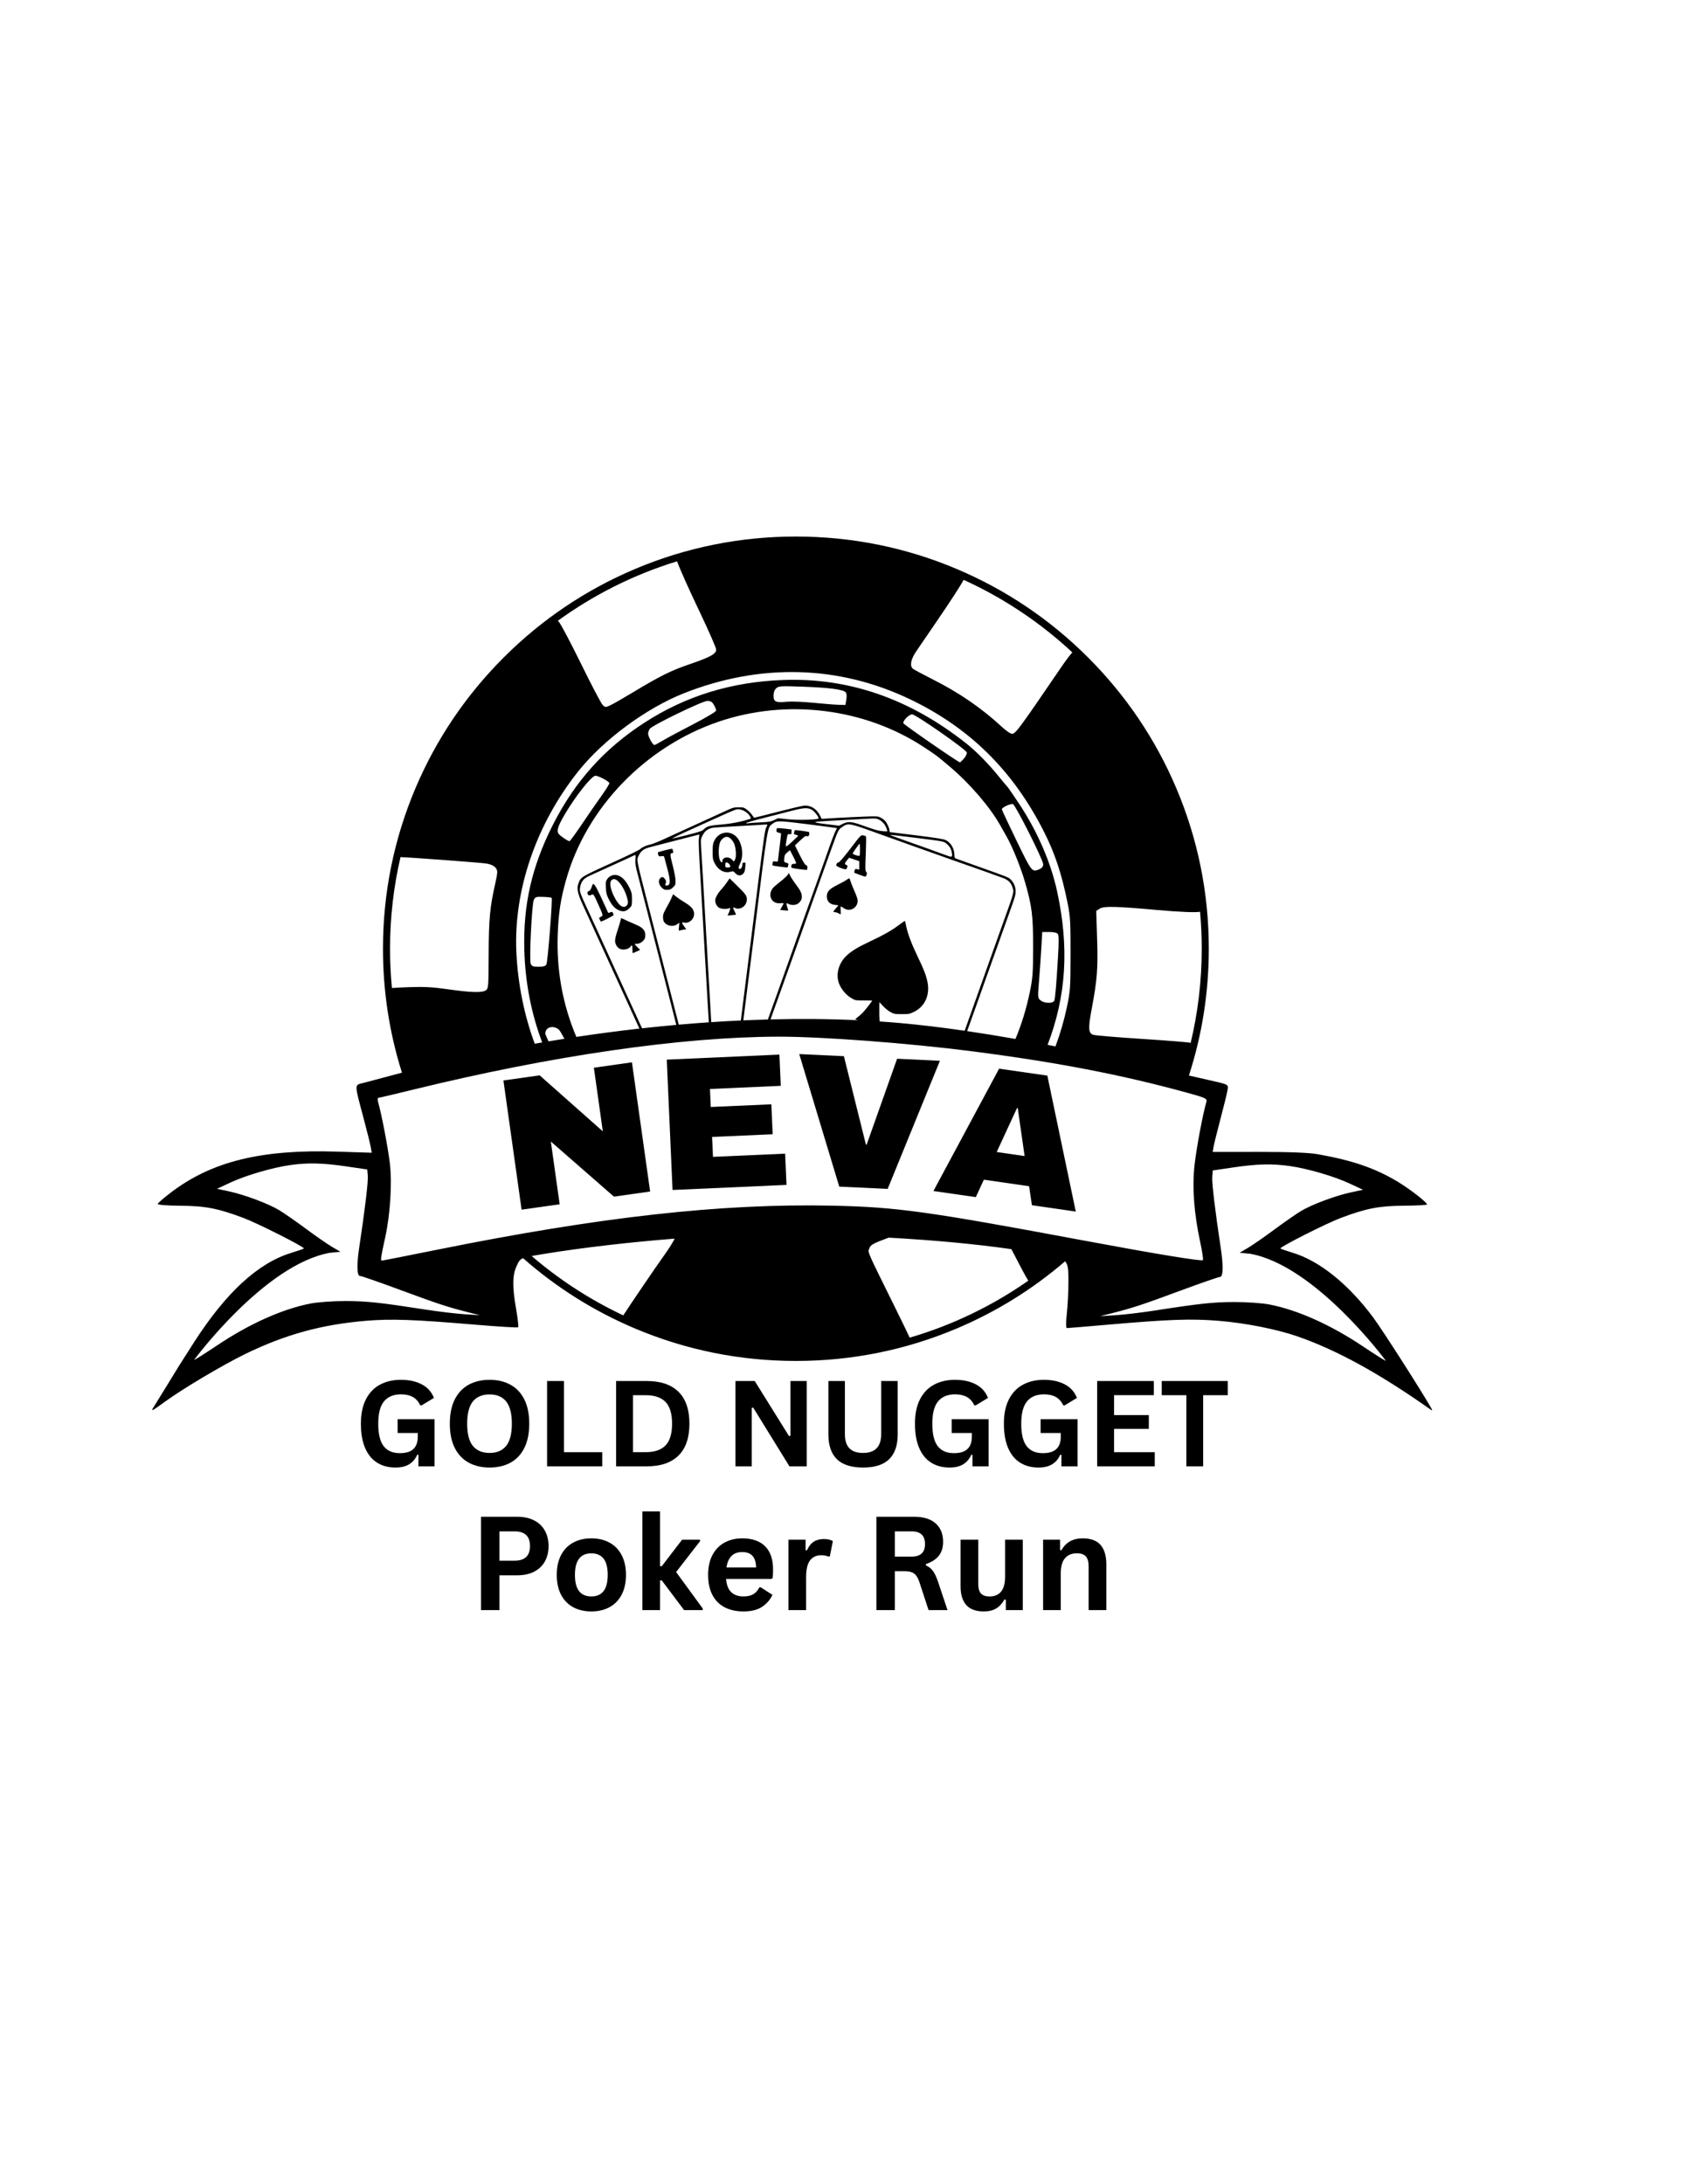 <svg xmlns="http://www.w3.org/2000/svg" xmlns:xlink="http://www.w3.org/1999/xlink" width="816" zoomAndPan="magnify" viewBox="0 0 612 792" height="1056" preserveAspectRatio="xMidYMid meet" version="1.0"><defs><g/><clipPath id="aef7cb8ea7"><rect x="0" width="225" y="0" height="86"/></clipPath><clipPath id="8c0303923b"><rect x="0" width="319" y="0" height="60"/></clipPath><clipPath id="51d8e0732b"><rect x="0" width="237" y="0" height="65"/></clipPath></defs><rect x="-61.2" width="734.4" fill="#ffffff" y="-79.2" height="950.4" fill-opacity="1"/><rect x="-61.2" width="734.4" fill="#ffffff" y="-79.2" height="950.4" fill-opacity="1"/><path fill="#000000" d="M 221.375 330.824 C 220.938 331.02 220.645 331.043 220.586 330.879 C 220.531 330.738 219.453 328.387 218.191 325.656 C 215.945 320.805 215.246 319.828 214.867 321 C 214.395 322.453 214.145 322.871 213.59 323.129 C 213.133 323.336 213.012 323.555 213.121 323.969 C 213.309 324.691 213.789 324.863 214.523 324.469 C 215.289 324.062 215.324 324.113 217.25 328.414 C 218.715 331.688 218.77 331.879 218.309 332.215 C 218.043 332.41 217.699 332.609 217.539 332.664 C 217.34 332.73 217.344 332.961 217.574 333.457 C 217.75 333.84 217.941 334.156 218 334.156 C 218.449 334.156 222.605 332.027 222.605 331.797 C 222.605 331.637 222.488 331.281 222.34 331.008 C 222.102 330.574 221.977 330.551 221.375 330.824 Z M 221.375 330.824 " fill-opacity="1" fill-rule="nonzero"/><path fill="#000000" d="M 309.891 322.914 C 309.34 321.691 308.742 320.191 308.562 319.578 C 308.195 318.32 308.109 318.281 307.246 318.957 C 306.902 319.227 305.426 320.047 303.965 320.781 C 300.809 322.363 299.961 323.266 299.961 325.039 C 299.961 326.789 300.957 327.863 302.785 328.094 L 304.176 328.27 L 303.242 329.359 C 302.148 330.633 302.121 330.754 302.898 330.762 C 303.223 330.77 303.781 330.938 304.141 331.145 C 304.5 331.348 304.859 331.52 304.945 331.523 C 305.027 331.531 305.043 330.887 304.977 330.094 C 304.91 329.305 304.926 328.66 305.008 328.66 C 305.09 328.66 305.605 328.965 306.152 329.336 C 308.496 330.934 311.578 328.887 311.07 326.07 C 310.977 325.559 310.445 324.133 309.891 322.914 Z M 309.891 322.914 " fill-opacity="1" fill-rule="nonzero"/><path fill="#000000" d="M 228.609 329.055 C 229.203 328.422 229.266 328.145 229.266 326.094 C 229.266 324.027 229.18 323.652 228.324 321.867 C 226.621 318.309 224.25 316.668 221.957 317.457 C 221.305 317.684 220.691 318.152 220.301 318.73 C 219.738 319.559 219.688 319.863 219.785 321.867 C 219.871 323.688 220.035 324.398 220.711 325.789 C 221.777 327.992 222.844 329.254 224.23 329.938 C 225.992 330.812 227.195 330.57 228.609 329.055 Z M 222.609 324.727 C 220.992 321.305 221.004 318.973 222.641 318.781 C 224.078 318.613 226.375 321.723 227.41 325.246 C 227.957 327.109 227.934 327.77 227.301 328.398 C 226.055 329.645 224.281 328.254 222.609 324.727 Z M 222.609 324.727 " fill-opacity="1" fill-rule="nonzero"/><path fill="#000000" d="M 283.035 327.516 C 283.719 327.441 284.273 327.465 284.273 327.566 C 284.27 327.668 283.988 328.242 283.641 328.844 L 283.012 329.941 L 283.969 330.043 C 286.223 330.281 286.082 330.348 285.691 329.254 C 285.5 328.715 285.336 328.074 285.328 327.828 C 285.32 327.434 285.387 327.426 286.039 327.762 C 287.207 328.371 288.812 328.246 289.734 327.469 C 291.309 326.145 291.273 324.25 289.629 321.949 C 289.129 321.258 288.348 320.168 287.891 319.531 C 287.434 318.895 286.859 317.961 286.613 317.465 L 286.172 316.559 L 285.703 317.273 C 285.449 317.668 284.258 318.754 283.059 319.684 C 281.863 320.617 280.648 321.684 280.359 322.055 C 278.352 324.609 279.934 327.848 283.035 327.516 Z M 283.035 327.516 " fill-opacity="1" fill-rule="nonzero"/><path fill="#000000" d="M 314.078 309.582 C 314.223 306.223 314.246 303.383 314.133 303.266 C 314.02 303.152 313.562 302.988 313.117 302.898 C 312.324 302.742 312.23 302.836 308.547 307.66 C 306.324 310.566 304.57 312.625 304.27 312.684 C 303.691 312.793 303.367 313.176 303.359 313.766 C 303.355 314.219 306.707 315.492 307.02 315.152 C 307.129 315.035 307.297 314.684 307.391 314.371 C 307.516 313.941 307.43 313.762 307.027 313.633 C 306.309 313.406 306.363 313.02 307.266 311.934 L 308.027 311.02 L 309.875 311.648 L 311.727 312.273 L 311.727 315.312 L 310.953 315.16 C 310.281 315.023 310.16 315.094 310.008 315.703 C 309.91 316.082 309.875 316.434 309.93 316.473 C 309.984 316.516 310.852 316.848 311.855 317.215 C 314.188 318.059 314.047 318.059 314.355 317.254 C 314.555 316.723 314.523 316.461 314.219 316.125 C 313.867 315.75 313.852 314.918 314.078 309.582 Z M 311.523 310.348 C 310.844 310.32 309.379 309.746 309.336 309.496 C 309.301 309.273 311.672 305.926 311.871 305.926 C 311.93 305.926 311.98 306.926 311.98 308.148 C 311.98 310.098 311.926 310.363 311.523 310.348 Z M 311.523 310.348 " fill-opacity="1" fill-rule="nonzero"/><path fill="#000000" d="M 244.141 321.773 C 245.008 320.953 245.074 320.781 245.066 319.355 C 245.066 318.441 244.645 316.184 244.031 313.777 C 242.98 309.68 242.977 309.34 243.992 309.328 C 244.246 309.328 244.297 309.125 244.168 308.609 C 244.066 308.215 243.941 307.844 243.883 307.785 C 243.742 307.645 238.996 308.812 238.73 309.055 C 238.617 309.156 238.641 309.547 238.781 309.922 C 239.012 310.523 239.148 310.586 239.949 310.457 C 240.824 310.316 240.867 310.348 241.121 311.324 C 241.266 311.883 241.746 313.688 242.188 315.34 C 243.336 319.66 243.234 321.09 241.781 321.09 C 241.25 321.09 241.227 321.023 241.488 320.332 C 241.723 319.719 241.691 319.445 241.316 318.879 C 240.711 317.953 240.195 317.793 239.578 318.355 C 238.727 319.125 238.891 320.609 239.945 321.727 C 240.707 322.531 240.992 322.66 242.02 322.66 C 243.012 322.652 243.363 322.504 244.141 321.773 Z M 244.141 321.773 " fill-opacity="1" fill-rule="nonzero"/><path fill="#000000" d="M 248.227 327.117 C 247.281 326.559 245.988 325.684 245.348 325.172 L 244.18 324.246 L 243.605 325.605 C 243.289 326.352 242.551 327.789 241.961 328.793 C 241.371 329.801 240.781 331.012 240.648 331.484 C 240.379 332.457 240.535 333.836 240.984 334.43 C 242.031 335.809 244.258 336.152 245.668 335.148 L 246.469 334.578 L 246.312 336.086 C 246.172 337.43 246.203 337.574 246.598 337.41 C 246.84 337.312 247.469 337.172 247.996 337.098 L 248.957 336.961 L 248.191 335.906 C 247.234 334.586 247.234 334.324 248.188 334.535 C 250.098 334.953 251.996 333.117 251.785 331.055 C 251.641 329.656 250.656 328.562 248.227 327.117 Z M 248.227 327.117 " fill-opacity="1" fill-rule="nonzero"/><path fill="#000000" d="M 230.766 335.32 C 229.336 334.734 226.195 333.312 225.441 332.91 C 225.352 332.859 225.191 333.27 225.09 333.812 C 224.988 334.359 224.504 335.969 224.016 337.395 C 223.523 338.816 223.125 340.465 223.125 341.055 C 223.129 342.242 223.805 343.469 224.742 343.992 C 225.988 344.684 228.23 344.199 228.84 343.105 C 229.219 342.43 229.402 342.801 229.434 344.305 C 229.449 345.047 229.496 345.652 229.535 345.652 C 229.57 345.652 230.195 345.375 230.918 345.043 L 232.23 344.434 L 231.141 343.344 C 230.059 342.262 230.055 342.254 230.75 342.254 C 231.785 342.254 232.656 341.855 233.418 341.035 C 233.949 340.461 234.098 340.035 234.098 339.066 C 234.098 337.379 233.117 336.281 230.766 335.32 Z M 230.766 335.32 " fill-opacity="1" fill-rule="nonzero"/><path fill="#000000" d="M 266.488 329.176 C 268.438 330.219 270.949 328.508 270.945 326.141 C 270.941 324.812 270.504 324.199 267.34 321.113 L 264.676 318.508 L 263.758 319.863 C 263.258 320.605 262.312 321.793 261.668 322.504 C 260.414 323.883 259.445 325.613 259.445 326.484 C 259.445 327.438 259.973 328.52 260.699 329.055 C 261.449 329.609 263.59 329.773 264.492 329.344 C 264.902 329.148 264.938 329.215 264.777 329.875 C 264.68 330.289 264.445 330.93 264.258 331.301 L 263.918 331.973 L 265.406 331.855 C 266.223 331.789 266.93 331.703 266.977 331.664 C 267.027 331.621 266.816 331.109 266.52 330.527 C 265.828 329.168 265.82 328.82 266.488 329.176 Z M 266.488 329.176 " fill-opacity="1" fill-rule="nonzero"/><path fill="#000000" d="M 264.953 316.113 C 265.957 315.844 266.047 315.867 266.758 316.629 C 267.691 317.629 268.781 317.688 269.629 316.793 C 270.082 316.309 270.258 315.742 270.363 314.418 C 270.504 312.699 270.496 312.676 269.879 312.766 C 269.473 312.824 269.273 313.004 269.324 313.281 C 269.434 313.953 268.914 315.078 268.488 315.078 C 267.777 315.078 267.777 314.555 268.484 313.105 C 269.902 310.203 269.254 305.527 267.133 303.402 C 264.648 300.918 260.723 301.613 259.148 304.812 C 258.617 305.883 258.531 306.449 258.531 308.824 C 258.531 311.383 258.59 311.703 259.32 313.129 C 260.547 315.516 262.777 316.703 264.953 316.113 Z M 264.023 314.551 C 263.152 314.551 263.109 314.508 263.109 313.637 C 263.109 312.906 263.211 312.723 263.617 312.723 C 264.137 312.723 264.938 313.629 264.938 314.219 C 264.938 314.422 264.59 314.551 264.023 314.551 Z M 261.289 305.246 C 261.93 303.922 263.227 303.168 264.219 303.547 C 265.078 303.875 266.16 305.215 266.512 306.391 C 267.055 308.207 267.133 310.715 266.668 311.609 L 266.25 312.422 L 265.484 311.656 C 264.234 310.406 262.062 310.805 262.062 312.281 C 262.062 313.027 261.531 312.762 261.133 311.809 C 260.539 310.391 260.629 306.613 261.289 305.246 Z M 261.289 305.246 " fill-opacity="1" fill-rule="nonzero"/><path fill="#000000" d="M 285.707 314.516 C 285.762 314.461 285.879 314.121 285.969 313.758 C 286.113 313.184 286.027 313.066 285.273 312.848 C 284.461 312.609 284.414 312.527 284.488 311.547 C 284.602 310.07 284.727 309.812 285.707 308.996 L 286.574 308.277 L 287.77 310.594 C 288.43 311.867 288.895 312.984 288.801 313.078 C 288.707 313.168 288.312 313.242 287.922 313.242 C 287.367 313.242 287.184 313.391 287.082 313.918 C 286.926 314.73 286.922 314.73 290.023 315.164 C 291.391 315.352 292.594 315.465 292.703 315.406 C 292.812 315.348 292.898 314.969 292.898 314.566 C 292.898 314.055 292.742 313.789 292.391 313.695 C 292.047 313.605 291.305 312.414 290.129 310.051 L 288.379 306.543 L 289.711 305.297 C 292.004 303.152 292.152 303.051 292.77 303.207 C 293.246 303.324 293.391 303.219 293.535 302.641 C 293.633 302.25 293.617 301.836 293.504 301.723 C 293.312 301.543 288.418 300.887 288.312 301.031 C 288.289 301.062 288.191 301.418 288.094 301.812 C 287.938 302.465 288.004 302.555 288.711 302.695 C 289.145 302.781 289.504 302.941 289.504 303.051 C 289.504 303.16 288.504 304.156 287.281 305.266 C 284.773 307.543 284.805 307.566 285.414 304.098 C 285.703 302.457 285.738 302.402 286.434 302.473 C 287.09 302.539 287.148 302.473 287.148 301.664 L 287.148 300.781 L 284.648 300.473 C 283.273 300.305 282.039 300.234 281.906 300.316 C 281.773 300.402 281.664 300.758 281.664 301.113 C 281.664 301.617 281.828 301.793 282.449 301.914 C 282.883 302 283.281 302.145 283.332 302.234 C 283.383 302.324 283.148 304.512 282.816 307.098 C 282.48 309.688 282.199 311.965 282.199 312.164 C 282.191 312.426 281.949 312.484 281.301 312.383 C 280.5 312.25 280.398 312.305 280.277 312.934 C 280.203 313.316 280.188 313.699 280.238 313.781 C 280.348 313.965 285.559 314.66 285.707 314.516 Z M 285.707 314.516 " fill-opacity="1" fill-rule="nonzero"/><path fill="#000000" d="M 519.117 510.43 C 515.641 504.297 501.48 482.191 498.188 477.754 C 489.246 465.703 478.711 457.219 469.051 454.285 C 466.547 453.523 464.496 452.801 464.496 452.684 C 464.496 452.023 481.285 443.551 486.387 441.637 C 495.73 438.129 500.207 437.266 509.426 437.195 C 513.977 437.16 517.699 436.961 517.699 436.746 C 517.699 435.984 511.445 431.137 507.086 428.516 C 498.891 423.59 490.742 420.785 478.121 418.535 C 474.879 417.961 467.691 417.676 456.59 417.684 L 439.93 417.699 L 440.273 415.738 C 440.465 414.66 441.59 410.129 442.77 405.668 C 443.949 401.211 445.074 396.629 445.273 395.488 C 445.68 393.121 446.094 393.348 437.891 391.492 C 436.594 391.199 434.211 390.656 431.305 389.992 C 436.094 375.211 438.52 359.801 438.52 344.02 C 438.52 323.844 434.559 304.266 426.746 285.836 C 419.203 268.035 408.402 252.055 394.645 238.328 C 380.891 224.598 364.871 213.824 347.031 206.297 C 328.566 198.5 308.945 194.551 288.727 194.551 C 268.508 194.551 248.887 198.5 230.422 206.297 C 212.582 213.824 196.562 224.598 182.809 238.328 C 169.051 252.055 158.25 268.035 150.707 285.836 C 142.895 304.266 138.934 323.844 138.934 344.02 C 138.934 359.434 141.25 374.492 145.82 388.957 C 144.34 389.344 142.859 389.734 141.387 390.133 C 137.641 391.137 133.312 392.293 131.77 392.688 C 128.492 393.539 128.48 392.637 131.949 405.668 C 133.141 410.129 134.281 414.727 134.484 415.883 L 134.859 417.988 L 122.387 417.59 C 94.777 416.699 76.797 421.125 61.949 432.445 C 59.48 434.328 57.363 436.156 57.246 436.504 C 57.117 436.891 60.238 437.164 65.305 437.203 C 74.531 437.273 79.004 438.137 88.348 441.641 C 93.445 443.555 110.238 452.027 110.238 452.691 C 110.238 452.809 108.188 453.527 105.68 454.293 C 93.637 457.949 81.977 468.672 70.355 486.77 C 65.145 494.887 64.48 495.949 60.59 502.344 C 58.523 505.734 56.371 509.227 55.801 510.105 C 54.574 511.996 54.934 511.824 59.953 508.18 C 66.445 503.465 80.875 494.906 88.977 490.961 C 103.477 483.902 116.699 480.27 132.746 478.93 C 141.977 478.16 150.023 478.445 172.445 480.34 C 180.789 481.043 187.777 481.465 187.969 481.273 C 188.16 481.078 187.828 478.078 187.223 474.598 C 185.824 466.523 185.871 462.465 187.402 459.094 C 188.113 457.527 188.445 456.777 189.758 456.227 C 201.863 466.883 215.504 475.449 230.414 481.742 C 248.883 489.539 268.5 493.488 288.719 493.488 C 308.941 493.488 328.559 489.539 347.027 481.742 C 361.41 475.672 374.609 467.488 386.398 457.348 C 387.582 458.688 387.605 460.871 387.602 465.004 C 387.602 468.23 387.34 473.281 387.02 476.223 C 386.664 479.527 386.676 481.574 387.051 481.574 C 387.383 481.574 394.211 481.004 402.227 480.309 C 424.367 478.391 432.117 478.121 442.102 478.934 C 451.75 479.719 463.176 481.973 470.645 484.57 C 484.887 489.52 500.074 497.832 518.473 510.754 C 519.758 511.652 519.801 511.633 519.117 510.43 Z M 326.609 370.969 C 324.148 370.75 321.656 370.555 319.137 370.387 C 319.008 369.047 318.957 367.207 319 365.164 L 319.039 363.379 L 320.32 364.781 C 321.027 365.555 322.23 366.535 323 366.957 C 324.297 367.676 324.586 367.73 327.145 367.73 C 329.727 367.73 330 367.68 331.641 366.871 C 335.582 364.93 337.445 360.695 336.438 355.941 C 335.93 353.539 335.18 351.605 332.945 346.957 C 330.742 342.367 329.379 338.793 328.797 336.062 C 328.555 334.938 328.324 333.98 328.285 333.926 C 328.246 333.875 327.199 334.59 325.961 335.52 C 323.434 337.418 320.457 339.105 315.641 341.359 C 311.336 343.375 309.117 344.703 307.301 346.344 C 304.266 349.086 303.09 353.223 304.375 356.625 C 305.137 358.637 306.906 360.762 308.73 361.852 C 310.25 362.762 310.289 362.766 313.344 362.766 C 315.039 362.766 316.426 362.809 316.426 362.859 C 316.426 362.91 315.672 363.91 314.75 365.082 C 313.121 367.156 312.785 367.5 310.98 368.961 C 310.176 369.613 309.859 369.633 311.48 369.945 C 301.195 369.461 290.504 369.367 279.523 369.641 C 281.574 363.941 283.648 358.156 284.281 356.363 C 284.969 354.426 286.09 351.305 286.766 349.438 C 287.445 347.57 288.68 344.098 289.512 341.727 C 290.344 339.355 292.223 334.062 293.688 329.965 C 298.324 316.992 298.664 316.035 299.559 313.5 C 300.039 312.133 300.906 309.723 301.48 308.141 C 304.184 300.68 304.125 300.797 305.715 299.746 C 307.816 298.355 308.078 298.41 319.691 302.645 C 321.418 303.273 324.066 304.219 325.574 304.746 C 327.082 305.277 329.613 306.18 331.191 306.758 C 332.773 307.332 336.184 308.547 338.773 309.453 C 341.359 310.363 345.008 311.652 346.875 312.324 C 348.742 312.996 350.742 313.699 351.316 313.883 C 352.332 314.215 361.641 317.539 363.984 318.406 C 365.672 319.031 366.762 320.102 367.273 321.641 C 367.906 323.547 367.98 323.254 364.25 333.625 C 363.551 335.562 361.723 340.68 360.188 344.992 C 358.652 349.301 357.105 353.656 356.746 354.66 C 356.387 355.668 355.469 358.254 354.707 360.41 C 353.945 362.566 352.188 367.508 350.801 371.387 C 350.52 372.176 350.234 372.977 349.953 373.758 C 341.547 372.539 333.746 371.602 326.609 370.969 Z M 232.914 372.871 C 231.66 370.129 230.383 367.336 229.785 366.035 C 228.363 362.949 219.68 343.965 217.23 338.594 C 216.477 336.941 215.07 333.883 214.105 331.801 C 210.363 323.719 210.25 323.414 210.406 322.078 C 210.664 319.879 211.66 318.535 213.715 317.625 C 215.359 316.895 217.199 316.059 219.332 315.078 C 220.34 314.613 223.094 313.355 225.457 312.285 C 227.82 311.215 229.949 310.23 230.191 310.102 C 230.586 309.891 230.617 310.039 230.504 311.621 C 230.402 313.062 230.543 314.004 231.309 316.902 C 231.82 318.844 233.016 323.488 233.969 327.227 C 234.922 330.965 236.094 335.551 236.582 337.418 C 237.066 339.285 238.484 344.816 239.734 349.703 C 241.949 358.371 243.777 365.504 245.348 371.629 C 241.223 371.992 237.078 372.41 232.914 372.871 Z M 245.496 368.648 C 244.848 366.133 243.609 361.312 242.746 357.934 C 241.887 354.555 240.426 348.852 239.5 345.258 C 238.578 341.664 236.754 334.551 235.445 329.449 C 230.617 310.57 230.895 312.012 231.715 310.238 C 232.484 308.574 233.535 307.777 235.695 307.215 C 236.758 306.938 241.246 305.781 245.672 304.645 L 253.719 302.574 L 253.547 304.066 C 253.387 305.488 253.473 307.445 254.352 322.523 C 254.746 329.371 255.258 338.203 255.922 349.832 C 256.137 353.641 256.492 359.758 256.707 363.422 C 256.867 366.117 257.008 368.527 257.137 370.695 C 253.523 370.941 249.891 371.227 246.242 371.547 C 246.004 370.617 245.754 369.656 245.496 368.648 Z M 296.895 296.809 C 296.43 297.277 289.164 297.438 285.691 297.055 L 282.262 296.68 L 280.852 297.352 C 279.637 297.934 278.957 298.051 275.918 298.195 C 273.977 298.289 272.008 298.434 271.539 298.512 C 271.07 298.598 270.688 298.562 270.688 298.438 C 270.688 298.312 273.363 297.535 276.633 296.711 C 279.902 295.887 284.402 294.73 286.629 294.145 C 291.359 292.902 292.875 292.777 294.348 293.535 C 295.434 294.098 297.262 296.441 296.895 296.809 Z M 301.918 297.582 C 304.938 297.422 309.758 297.152 312.633 296.992 C 317.77 296.695 317.879 296.699 318.957 297.254 C 320.168 297.879 321.16 299.055 321.613 300.41 C 321.777 300.898 321.91 301.34 321.91 301.391 C 321.91 301.531 320.359 301.438 318.906 301.215 C 318.188 301.102 315.789 300.352 313.582 299.547 C 308.898 297.844 307.715 297.723 305.695 298.746 L 304.391 299.406 L 299.652 298.824 C 294.004 298.125 294.238 297.992 301.918 297.582 Z M 272.203 296.902 C 269.297 297.898 265.328 298.68 261.652 298.98 C 257.293 299.34 256.461 299.57 255.25 300.785 C 254.727 301.312 253.547 301.707 249.355 302.77 C 246.477 303.5 244.012 304.086 243.879 304.078 C 243.621 304.059 247.352 302.242 250.562 300.828 C 251.637 300.352 255.621 298.547 259.41 296.809 C 263.199 295.074 266.688 293.582 267.168 293.492 C 268.812 293.184 271.117 294.352 272.074 295.977 C 272.445 296.605 272.473 296.809 272.203 296.902 Z M 257.492 361.461 C 257.285 357.871 256.992 352.812 256.844 350.227 C 256.691 347.641 256.395 342.406 256.176 338.594 C 254.977 317.531 254.578 310.711 254.316 306.777 C 254.172 304.535 254.207 304.258 254.832 302.988 C 255.723 301.168 257.094 300.266 259.277 300.066 C 260.16 299.988 264.293 299.742 268.465 299.52 C 272.633 299.297 276.531 299.07 277.129 299.008 C 277.723 298.953 278.273 298.965 278.348 299.039 C 278.422 299.113 278.254 299.566 277.969 300.047 C 277.555 300.754 277.086 303.859 275.504 316.422 C 274.43 324.949 272.195 342.688 270.543 355.84 C 269.902 360.906 269.285 365.812 268.758 370.031 C 265.203 370.191 261.621 370.395 258.02 370.637 C 257.863 367.949 257.688 364.906 257.492 361.461 Z M 270.023 367.082 C 270.254 365.281 270.789 361.051 271.207 357.672 C 271.629 354.293 272.215 349.648 272.512 347.348 C 272.809 345.047 273.395 340.402 273.816 337.023 C 278.594 298.742 278.359 300.133 280.188 298.758 C 281.855 297.5 282.148 297.504 293.211 298.895 C 298.844 299.602 303.5 300.23 303.555 300.289 C 303.613 300.348 303.48 300.668 303.27 301.004 C 302.883 301.602 301.68 304.781 299.875 309.977 C 299.375 311.414 298.184 314.766 297.227 317.426 C 296.27 320.086 295.148 323.199 294.742 324.352 C 294.336 325.504 293.152 328.793 292.113 331.668 C 291.074 334.543 289.785 338.191 289.238 339.77 C 288.695 341.352 287.758 344 287.156 345.652 C 286.555 347.305 285.672 349.773 285.195 351.141 C 284.719 352.504 283.496 355.941 282.477 358.781 C 280.73 363.648 279.5 367.07 278.57 369.672 C 275.621 369.75 272.648 369.855 269.664 369.992 C 269.793 368.945 269.922 367.906 270.023 367.082 Z M 343.211 310.113 C 340.711 309.18 332.473 306.223 328.586 304.867 C 324.637 303.492 322.957 302.848 322.957 302.711 C 322.957 302.668 327.312 303.188 332.637 303.852 C 342.215 305.055 342.324 305.078 343.285 305.852 C 344.535 306.863 345.129 307.895 345.336 309.414 C 345.535 310.848 345.34 310.91 343.211 310.113 Z M 351.75 371.395 C 352.328 369.816 353.547 366.402 354.457 363.816 C 355.367 361.227 356.934 356.816 357.938 354.016 C 358.945 351.211 361.023 345.391 362.562 341.078 C 364.102 336.77 365.887 331.77 366.531 329.969 C 368.27 325.121 368.434 324.523 368.434 323.086 C 368.434 321.562 367.742 319.953 366.633 318.891 C 365.809 318.098 365.742 318.074 354.715 314.152 C 350.543 312.672 346.93 311.379 346.68 311.277 C 346.348 311.148 346.223 310.805 346.223 310.043 C 346.223 307.723 344.996 305.598 343.098 304.629 C 342.371 304.258 339.664 303.82 332.637 302.938 C 327.422 302.281 323.051 301.742 322.926 301.742 C 322.801 301.742 322.695 301.477 322.691 301.156 C 322.688 300.367 321.758 298.363 321.051 297.602 C 320.734 297.266 320.008 296.75 319.438 296.457 C 318.453 295.953 318.121 295.934 313.426 296.109 C 310.691 296.211 306.121 296.438 303.27 296.605 L 298.078 296.914 L 297.457 295.688 C 296.23 293.262 294.055 291.922 291.688 292.129 C 290.992 292.191 286.699 293.199 282.148 294.375 C 277.594 295.551 273.773 296.512 273.652 296.508 C 273.535 296.504 273.164 296.062 272.828 295.527 C 272.496 294.992 271.684 294.141 271.02 293.637 C 269.906 292.793 269.676 292.727 267.965 292.727 C 266.348 292.727 265.82 292.863 263.762 293.812 C 262.469 294.406 257.352 296.742 252.395 299 C 247.438 301.258 242.012 303.734 240.34 304.508 C 238.672 305.277 236.746 306.031 236.07 306.184 C 234.348 306.566 233.035 307.152 232.266 307.871 C 231.91 308.207 228.367 309.961 224.395 311.766 C 210.473 318.094 210.766 317.922 209.883 320.23 C 209.137 322.188 209.488 323.898 211.574 328.449 C 212.586 330.645 214.727 335.324 216.336 338.848 C 217.945 342.371 219.824 346.484 220.516 347.996 C 221.203 349.504 223.176 353.797 224.895 357.531 C 226.613 361.27 228.289 364.918 228.613 365.637 C 229.711 368.059 230.816 370.477 231.953 372.973 C 224.375 373.824 216.738 374.832 209.082 375.988 C 204.105 364.191 201.863 351.863 202.328 338.91 C 202.613 330.984 203.387 325.961 205.426 318.809 C 212.832 292.816 234.113 270.793 260.586 261.727 C 285.312 253.258 313.652 256.75 335.168 270.914 C 339.883 274.02 339.801 273.957 344.723 278.129 C 351.953 284.262 359.137 292.641 362.914 299.348 C 363.391 300.195 364.469 302.102 365.305 303.586 C 367.352 307.207 370.344 314.641 371.855 319.867 C 374.363 328.527 374.805 332.078 374.785 343.504 C 374.77 353.152 374.645 354.73 373.48 360.242 C 372.254 366.031 370.559 371.52 368.383 376.73 C 362.277 375.652 356.426 374.707 350.848 373.883 C 351.223 372.852 351.539 371.965 351.75 371.395 Z M 197.816 374.773 C 197.816 372.398 200.828 371.582 202.812 373.422 C 203.082 373.672 203.809 374.914 204.754 376.664 C 202.828 376.969 200.902 377.281 198.98 377.605 C 198.27 376.035 197.816 374.961 197.816 374.773 Z M 195.367 350.539 C 193.297 350.539 192.891 350.383 192.531 349.434 C 191.957 347.922 192.934 327.859 193.652 326.324 C 194.176 325.219 194.465 325.125 197.047 325.215 C 198.602 325.27 199.988 325.426 200.125 325.566 C 200.516 325.957 198.719 348.734 198.223 349.695 C 197.895 350.324 197.18 350.539 195.367 350.539 Z M 204.707 295.602 C 208.586 288.914 214.609 281.285 216.008 281.285 C 217.125 281.285 221.062 283.379 221.062 283.977 C 221.062 284.281 219.918 286.145 218.52 288.117 C 217.117 290.086 215.43 292.496 214.766 293.477 C 214.098 294.453 212.055 297.449 210.227 300.133 C 208.395 302.82 206.762 305.016 206.594 305.016 C 206.043 305.012 203.398 303.25 202.727 302.438 C 201.836 301.355 202.301 299.758 204.707 295.602 Z M 235.121 266.031 C 235.129 265.5 235.41 264.699 235.746 264.254 C 236.766 262.918 254.848 254.164 256.59 254.164 C 257.789 254.164 258.332 254.484 258.973 255.574 C 259.43 256.344 259.801 257.281 259.801 257.648 C 259.801 258.027 256.156 260.199 251.449 262.629 C 246.852 265 241.898 267.66 240.43 268.543 C 238.965 269.426 237.602 270.145 237.395 270.145 C 236.801 270.148 235.109 267.09 235.121 266.031 Z M 280.629 252.27 C 280.629 251.055 280.957 250.145 281.602 249.562 C 282.492 248.754 283.289 248.711 291.371 249.004 C 300.949 249.352 305.949 250.016 306.809 251.047 C 307.156 251.465 307.234 252.441 307.031 253.664 L 306.699 255.621 L 304.199 255.559 C 302.824 255.527 298.758 255.199 295.164 254.84 C 291.566 254.473 287.27 254.301 285.609 254.449 C 281.363 254.84 280.629 254.52 280.629 252.27 Z M 330.895 259.035 C 332.273 259.078 350.594 271.848 350.738 272.867 C 350.812 273.371 350.312 274.379 349.633 275.113 C 348.949 275.848 348.34 276.445 348.285 276.445 C 347.656 276.445 327.809 262.73 327.699 262.223 C 327.508 261.32 329.832 259 330.895 259.035 Z M 377.496 362.75 C 376.449 361.902 376.438 361.793 376.938 355.605 C 377.215 352.152 377.594 346.766 377.773 343.637 L 378.102 337.949 L 380.641 337.949 C 382.195 337.949 383.391 338.203 383.73 338.609 C 384.137 339.102 384.152 341.414 383.789 347.449 C 383.219 356.977 382.832 361.586 382.5 362.766 C 382.18 363.922 378.93 363.91 377.496 362.75 Z M 377.219 315.109 C 374.391 316.398 374.387 316.395 368.738 304.758 C 365.824 298.754 363.441 293.668 363.441 293.453 C 363.441 292.77 366.672 291.293 367.484 291.602 C 368.453 291.977 378.453 311.855 378.453 313.41 C 378.453 314.156 378.031 314.738 377.219 315.109 Z M 383.484 323.176 C 381.207 312.703 376.438 301.684 369.871 291.695 C 367.77 288.5 365.734 285.559 365.352 285.156 C 364.969 284.758 363.594 283.121 362.305 281.527 C 358.57 276.914 354.203 272.48 350.578 269.609 C 329.996 253.324 307.922 245.684 284.023 246.574 C 265.242 247.27 248.672 252.391 233.668 262.125 C 219.164 271.535 208.555 283.371 200.637 298.961 C 192.938 314.125 189.762 327.984 190.207 344.48 C 190.523 356.219 192.727 367.5 196.688 377.992 C 195.789 378.148 194.883 378.305 193.984 378.465 C 190.168 368.117 187.879 356.867 187.328 345.406 C 186.254 322.902 194.496 298.82 209.859 279.586 C 218.98 268.176 234.492 256.746 248.188 251.344 C 275.898 240.422 304.344 241.199 330.195 253.59 C 351.832 263.961 367.523 279.469 378.699 301.535 C 382.684 309.398 385.129 316.758 387.258 327.289 C 388.273 332.316 388.383 334.125 388.367 345.93 C 388.352 358.32 388.277 359.336 387.016 365.301 C 386 370.082 384.617 374.805 382.895 379.43 C 381.938 379.242 380.988 379.059 380.039 378.879 C 386.863 361.051 387.898 343.453 383.484 323.176 Z M 349.582 210.254 C 364.148 216.879 377.449 225.801 389.016 236.559 C 388.305 237.293 386.766 239.328 385.137 241.703 C 383.086 244.699 378.871 250.852 375.77 255.375 C 372.664 259.906 369.52 264.23 368.785 264.992 C 367.59 266.219 367.312 266.305 366.316 265.77 C 365.699 265.441 364.414 264.453 363.469 263.578 C 356.051 256.727 348.043 251.234 338.332 246.324 C 334.773 244.527 331.559 242.809 331.188 242.5 C 329.969 241.488 330.414 239.059 332.332 236.246 C 333.332 234.781 336.73 229.812 339.883 225.203 C 344.898 217.867 348.551 212.227 349.582 210.254 Z M 431.918 378.25 C 431.898 378.191 431.875 378.152 431.848 378.129 C 431.648 377.961 423.883 377.332 414.586 376.734 C 405.293 376.137 397.18 375.453 396.562 375.215 C 394.805 374.547 394.719 372.844 396.07 365.672 C 398.043 355.176 398.348 351.191 398 340.305 L 397.684 330.316 L 398.977 329.469 C 400.426 328.52 404.93 328.629 419.621 329.957 C 427.742 330.691 434.441 330.953 435.348 330.578 C 435.75 335.004 435.957 339.484 435.957 344.012 C 435.953 355.801 434.555 367.262 431.918 378.25 Z M 245.621 203.531 C 246.629 206.328 249.762 213.348 253.953 222.137 C 257.172 228.895 259.805 234.922 259.805 235.539 C 259.805 237.113 257.707 238.27 250.074 240.883 C 243.301 243.203 239.371 245.164 229.293 251.242 C 225.965 253.25 222.422 255.273 221.418 255.734 C 219.648 256.555 219.57 256.551 218.605 255.59 C 218.059 255.043 214.539 248.344 210.789 240.699 C 207.035 233.059 203.41 226.207 202.734 225.473 C 202.609 225.336 202.484 225.215 202.363 225.098 C 215.355 215.684 229.934 208.332 245.621 203.531 Z M 145.297 310.77 C 145.477 310.809 145.668 310.828 145.863 310.828 C 147.852 310.832 172.93 312.688 175.969 313.059 C 178.836 313.41 180.387 314.543 180.379 316.277 C 180.375 316.879 180.066 318.676 179.695 320.273 C 177.75 328.637 177.312 333.293 177.273 345.859 C 177.238 357.66 177.184 358.406 176.297 359.055 C 174.98 360.016 170.984 359.926 162.586 358.727 C 156.895 357.914 153.984 357.758 148.266 357.957 C 145.773 358.043 143.535 358.156 142.184 358.262 C 141.73 353.57 141.496 348.82 141.496 344.016 C 141.496 332.586 142.809 321.453 145.297 310.77 Z M 168.59 476.555 C 165.559 476.363 159.281 475.617 154.641 474.898 C 137.75 472.281 133.086 471.781 125.34 471.762 C 121 471.75 115.305 472.156 112.684 472.66 C 102.477 474.633 90.445 480.02 78.73 487.867 C 74.445 490.734 70.703 493.098 70.41 493.117 C 70.41 493.117 95.871 458.609 119.602 454.281 L 123.496 453.902 L 120.457 452.117 C 118.789 451.137 114.555 448.207 111.051 445.605 C 107.547 443.008 103.207 439.98 101.402 438.883 C 97.449 436.465 88.707 433.195 82.941 431.965 L 78.727 431.07 L 83.59 428.801 C 89.242 426.172 98.82 423.375 105.328 422.453 C 111.699 421.555 117.129 421.688 125.766 422.961 L 133.227 424.059 L 133.426 426.438 C 133.598 428.52 132.34 438.992 130.324 452.281 C 129.363 458.621 129.469 462.664 130.594 462.664 C 131.105 462.664 137.746 464.973 145.352 467.789 C 158.926 472.82 162.414 473.961 170.207 475.926 L 174.102 476.906 Z M 244.723 449.137 C 244.656 449.281 244.586 449.434 244.504 449.605 C 244.031 450.605 242.449 453.078 240.996 455.102 C 238.086 459.141 228.715 472.926 226.105 476.961 C 214.039 471.281 202.871 464.016 192.867 455.434 C 193.988 455.223 195.395 454.996 197.184 454.703 C 211.465 452.367 228.355 450.438 244.723 449.137 Z M 330.012 485.039 C 329.176 483.223 327.047 478.828 324.535 473.75 C 314.379 453.219 314.816 454.207 315.309 452.801 C 315.793 451.422 316.352 451.012 322.398 448.773 C 339.727 449.758 353.648 451.074 366.902 452.949 C 369.77 458.551 372.164 463.027 373.035 464.387 C 360.062 473.457 345.566 480.5 330.012 485.039 Z M 393.82 449.941 C 336.352 439.211 325.383 437.684 302.016 437.184 C 261.676 436.316 217.617 441.234 158.238 453.223 C 147.676 455.352 138.812 457.098 138.535 457.098 C 137.988 457.098 138.18 455.77 139.68 448.992 C 141.562 440.484 142.297 429.16 141.434 421.863 C 140.762 416.152 138.445 404.086 137.148 399.52 C 136.922 398.715 136.988 398.059 137.297 398.059 C 137.605 398.059 143.262 396.734 149.863 395.113 C 200.113 382.793 247.148 375.977 282.375 375.902 C 298.16 375.871 329.832 378.258 352.617 381.199 C 383.375 385.168 406.715 389.66 430.688 396.234 C 437.461 398.09 438.004 398.355 437.633 399.613 C 436.352 403.941 434.043 416.234 433.355 422.395 C 432.449 430.516 433.145 439.961 435.426 450.508 C 436.148 453.84 436.574 456.73 436.371 456.934 C 435.895 457.418 418.938 454.629 393.82 449.941 Z M 494.473 488.223 C 482.754 480.379 470.723 474.988 460.516 473.016 C 457.895 472.508 452.203 472.105 447.859 472.117 C 440.117 472.137 435.453 472.637 418.559 475.258 C 413.922 475.973 407.641 476.719 404.609 476.91 L 399.094 477.254 L 402.988 476.273 C 410.781 474.309 414.27 473.168 427.848 468.137 C 435.453 465.32 442.094 463.012 442.605 463.012 C 443.73 463.012 443.832 458.973 442.871 452.633 C 440.852 439.34 439.598 428.875 439.773 426.785 L 439.969 424.41 L 447.434 423.309 C 456.07 422.035 461.496 421.902 467.871 422.805 C 474.375 423.723 483.957 426.52 489.605 429.152 L 494.473 431.418 L 490.254 432.316 C 484.488 433.539 475.746 436.816 471.793 439.23 C 469.992 440.332 465.652 443.355 462.145 445.957 C 458.645 448.555 454.41 451.484 452.738 452.465 L 449.699 454.25 L 453.594 454.633 C 477.324 458.957 502.785 493.465 502.785 493.465 C 502.496 493.453 498.754 491.09 494.473 488.223 Z M 494.473 488.223 " fill-opacity="1" fill-rule="nonzero"/><g transform="matrix(1, 0, 0, 1, 175, 369)"><g clip-path="url(#aef7cb8ea7)"><g fill="#000000" fill-opacity="1"><g transform="translate(9.174, 70.33)"><g><path d="M 38.547 -5.422 L 15.656 -25.406 L 18.859 -2.656 L 5.047 -0.703 L -1.547 -47.547 L 11.594 -49.406 L 34.516 -29.094 L 31.266 -52.172 L 45.078 -54.125 L 51.672 -7.281 Z M 38.547 -5.422 "/></g></g></g><g fill="#000000" fill-opacity="1"><g transform="translate(63.887, 62.712)"><g><path d="M 3 -47.484 L 43.859 -49.312 L 44.359 -37.984 L 18.672 -36.844 L 18.953 -30.312 L 40.938 -31.281 L 41.422 -20.422 L 19.438 -19.453 L 19.766 -12.234 L 45.938 -13.391 L 46.438 -2.062 L 5.094 -0.219 Z M 3 -47.484 "/></g></g></g><g fill="#000000" fill-opacity="1"><g transform="translate(111.522, 60.417)"><g><path d="M 17.938 0.859 L 3.422 -47.203 L 19.625 -46.438 L 27.609 -14.375 L 27.875 -14.359 L 38.922 -45.516 L 54.453 -44.766 L 35.5 1.688 Z M 17.938 0.859 "/></g></g></g><g fill="#000000" fill-opacity="1"><g transform="translate(162.935, 62.774)"><g><path d="M 36.422 5.25 L 35.391 -1.641 L 18.984 -4.016 L 16.062 2.312 L 0.688 0.094 L 24.516 -44.266 L 42.016 -41.75 L 52.328 7.547 Z M 23.641 -14.047 L 33.766 -12.578 L 31.281 -29.953 L 31.016 -30 Z M 23.641 -14.047 "/></g></g></g></g></g><g transform="matrix(1, 0, 0, 1, 128, 485)"><g clip-path="url(#8c0303923b)"><g fill="#000000" fill-opacity="1"><g transform="translate(0.483, 46.701)"><g><path d="M 15.016 0.438 C 12.441 0.438 10.211 -0.148 8.328 -1.328 C 6.441 -2.504 4.988 -4.281 3.969 -6.656 C 2.945 -9.031 2.438 -11.969 2.438 -15.469 C 2.438 -18.988 3.047 -21.938 4.266 -24.312 C 5.492 -26.695 7.195 -28.469 9.375 -29.625 C 11.562 -30.789 14.094 -31.375 16.969 -31.375 C 19.926 -31.375 22.445 -30.82 24.531 -29.719 C 26.625 -28.625 28.094 -26.988 28.938 -24.812 L 24.484 -22.109 L 23.953 -22.125 C 23.316 -23.508 22.422 -24.52 21.266 -25.156 C 20.117 -25.789 18.688 -26.109 16.969 -26.109 C 14.301 -26.109 12.258 -25.266 10.844 -23.578 C 9.438 -21.891 8.734 -19.188 8.734 -15.469 C 8.734 -11.727 9.391 -9.008 10.703 -7.312 C 12.023 -5.625 13.977 -4.781 16.562 -4.781 C 18.789 -4.781 20.43 -5.281 21.484 -6.281 C 22.547 -7.281 23.078 -8.773 23.078 -10.766 L 23.078 -12.094 L 15.766 -12.094 L 15.766 -17.078 L 29.156 -17.078 L 29.156 0 L 23.312 0 L 23.312 -4.141 L 22.875 -4.203 C 22.238 -2.723 21.273 -1.578 19.984 -0.766 C 18.691 0.035 17.035 0.438 15.016 0.438 Z M 15.016 0.438 "/></g></g></g><g fill="#000000" fill-opacity="1"><g transform="translate(32.746, 46.701)"><g><path d="M 16.859 0.438 C 14.023 0.438 11.523 -0.141 9.359 -1.297 C 7.191 -2.453 5.492 -4.219 4.266 -6.594 C 3.047 -8.969 2.438 -11.926 2.438 -15.469 C 2.438 -19.008 3.047 -21.969 4.266 -24.344 C 5.492 -26.719 7.191 -28.484 9.359 -29.641 C 11.523 -30.797 14.023 -31.375 16.859 -31.375 C 19.691 -31.375 22.188 -30.797 24.344 -29.641 C 26.508 -28.492 28.203 -26.727 29.422 -24.344 C 30.641 -21.969 31.25 -19.008 31.25 -15.469 C 31.25 -11.926 30.641 -8.961 29.422 -6.578 C 28.203 -4.191 26.508 -2.426 24.344 -1.281 C 22.188 -0.133 19.691 0.438 16.859 0.438 Z M 16.859 -4.859 C 19.484 -4.859 21.484 -5.703 22.859 -7.391 C 24.242 -9.078 24.938 -11.77 24.938 -15.469 C 24.938 -19.164 24.242 -21.859 22.859 -23.547 C 21.484 -25.234 19.484 -26.078 16.859 -26.078 C 14.223 -26.078 12.207 -25.234 10.812 -23.547 C 9.426 -21.859 8.734 -19.164 8.734 -15.469 C 8.734 -11.77 9.426 -9.078 10.812 -7.391 C 12.207 -5.703 14.223 -4.859 16.859 -4.859 Z M 16.859 -4.859 "/></g></g></g><g fill="#000000" fill-opacity="1"><g transform="translate(66.447, 46.701)"><g><path d="M 10.141 -30.938 L 10.141 -5.125 L 24.031 -5.125 L 24.031 0 L 4.016 0 L 4.016 -30.938 Z M 10.141 -30.938 "/></g></g></g><g fill="#000000" fill-opacity="1"><g transform="translate(91.496, 46.701)"><g><path d="M 15.141 -30.938 C 20.16 -30.938 23.992 -29.633 26.641 -27.031 C 29.285 -24.438 30.609 -20.582 30.609 -15.469 C 30.609 -10.363 29.285 -6.508 26.641 -3.906 C 23.992 -1.301 20.16 0 15.141 0 L 4.016 0 L 4.016 -30.938 Z M 14.781 -5.141 C 17.969 -5.141 20.352 -5.953 21.938 -7.578 C 23.52 -9.211 24.312 -11.844 24.312 -15.469 C 24.312 -19.094 23.52 -21.719 21.938 -23.344 C 20.352 -24.977 17.969 -25.797 14.781 -25.797 L 10.141 -25.797 L 10.141 -5.141 Z M 14.781 -5.141 "/></g></g></g><g fill="#000000" fill-opacity="1"><g transform="translate(124.562, 46.701)"><g/></g></g><g fill="#000000" fill-opacity="1"><g transform="translate(134.78, 46.701)"><g><path d="M 9.938 0 L 4.016 0 L 4.016 -30.938 L 11.016 -30.938 L 23.438 -11 L 23.984 -11.078 L 23.984 -30.938 L 29.875 -30.938 L 29.875 0 L 23.609 0 L 10.469 -21.281 L 9.938 -21.203 Z M 9.938 0 "/></g></g></g><g fill="#000000" fill-opacity="1"><g transform="translate(168.693, 46.701)"><g><path d="M 16.391 0.438 C 12.129 0.438 8.969 -0.57 6.906 -2.594 C 4.852 -4.613 3.828 -7.613 3.828 -11.594 L 3.828 -30.938 L 9.812 -30.938 L 9.812 -11.641 C 9.812 -9.379 10.352 -7.68 11.438 -6.547 C 12.531 -5.422 14.18 -4.859 16.391 -4.859 C 20.773 -4.859 22.969 -7.117 22.969 -11.641 L 22.969 -30.938 L 28.969 -30.938 L 28.969 -11.594 C 28.969 -7.613 27.938 -4.613 25.875 -2.594 C 23.812 -0.57 20.648 0.438 16.391 0.438 Z M 16.391 0.438 "/></g></g></g><g fill="#000000" fill-opacity="1"><g transform="translate(201.484, 46.701)"><g><path d="M 15.016 0.438 C 12.441 0.438 10.211 -0.148 8.328 -1.328 C 6.441 -2.504 4.988 -4.281 3.969 -6.656 C 2.945 -9.031 2.438 -11.969 2.438 -15.469 C 2.438 -18.988 3.047 -21.938 4.266 -24.312 C 5.492 -26.695 7.195 -28.469 9.375 -29.625 C 11.562 -30.789 14.094 -31.375 16.969 -31.375 C 19.926 -31.375 22.445 -30.82 24.531 -29.719 C 26.625 -28.625 28.094 -26.988 28.938 -24.812 L 24.484 -22.109 L 23.953 -22.125 C 23.316 -23.508 22.422 -24.52 21.266 -25.156 C 20.117 -25.789 18.688 -26.109 16.969 -26.109 C 14.301 -26.109 12.258 -25.266 10.844 -23.578 C 9.438 -21.891 8.734 -19.188 8.734 -15.469 C 8.734 -11.727 9.391 -9.008 10.703 -7.312 C 12.023 -5.625 13.977 -4.781 16.562 -4.781 C 18.789 -4.781 20.43 -5.281 21.484 -6.281 C 22.547 -7.281 23.078 -8.773 23.078 -10.766 L 23.078 -12.094 L 15.766 -12.094 L 15.766 -17.078 L 29.156 -17.078 L 29.156 0 L 23.312 0 L 23.312 -4.141 L 22.875 -4.203 C 22.238 -2.723 21.273 -1.578 19.984 -0.766 C 18.691 0.035 17.035 0.438 15.016 0.438 Z M 15.016 0.438 "/></g></g></g><g fill="#000000" fill-opacity="1"><g transform="translate(233.747, 46.701)"><g><path d="M 15.016 0.438 C 12.441 0.438 10.211 -0.148 8.328 -1.328 C 6.441 -2.504 4.988 -4.281 3.969 -6.656 C 2.945 -9.031 2.438 -11.969 2.438 -15.469 C 2.438 -18.988 3.047 -21.938 4.266 -24.312 C 5.492 -26.695 7.195 -28.469 9.375 -29.625 C 11.562 -30.789 14.094 -31.375 16.969 -31.375 C 19.926 -31.375 22.445 -30.82 24.531 -29.719 C 26.625 -28.625 28.094 -26.988 28.938 -24.812 L 24.484 -22.109 L 23.953 -22.125 C 23.316 -23.508 22.422 -24.52 21.266 -25.156 C 20.117 -25.789 18.688 -26.109 16.969 -26.109 C 14.301 -26.109 12.258 -25.266 10.844 -23.578 C 9.438 -21.891 8.734 -19.188 8.734 -15.469 C 8.734 -11.727 9.391 -9.008 10.703 -7.312 C 12.023 -5.625 13.977 -4.781 16.562 -4.781 C 18.789 -4.781 20.43 -5.281 21.484 -6.281 C 22.547 -7.281 23.078 -8.773 23.078 -10.766 L 23.078 -12.094 L 15.766 -12.094 L 15.766 -17.078 L 29.156 -17.078 L 29.156 0 L 23.312 0 L 23.312 -4.141 L 22.875 -4.203 C 22.238 -2.723 21.273 -1.578 19.984 -0.766 C 18.691 0.035 17.035 0.438 15.016 0.438 Z M 15.016 0.438 "/></g></g></g><g fill="#000000" fill-opacity="1"><g transform="translate(266.009, 46.701)"><g><path d="M 10.141 -13.578 L 10.141 -5.125 L 24.906 -5.125 L 24.906 0 L 4.016 0 L 4.016 -30.938 L 24.562 -30.938 L 24.562 -25.812 L 10.141 -25.812 L 10.141 -18.578 L 22.75 -18.578 L 22.75 -13.578 Z M 10.141 -13.578 "/></g></g></g><g fill="#000000" fill-opacity="1"><g transform="translate(292.602, 46.701)"><g><path d="M 24.797 -30.938 L 24.797 -25.797 L 15.875 -25.797 L 15.875 0 L 9.781 0 L 9.781 -25.797 L 0.844 -25.797 L 0.844 -30.938 Z M 24.797 -30.938 "/></g></g></g></g></g><g transform="matrix(1, 0, 0, 1, 169, 533)"><g clip-path="url(#51d8e0732b)"><g fill="#000000" fill-opacity="1"><g transform="translate(1.098, 50.828)"><g><path d="M 17.469 -33.844 C 19.895 -33.844 21.969 -33.398 23.688 -32.516 C 25.406 -31.629 26.703 -30.383 27.578 -28.781 C 28.461 -27.188 28.906 -25.332 28.906 -23.219 C 28.906 -21.102 28.461 -19.25 27.578 -17.656 C 26.703 -16.07 25.406 -14.832 23.688 -13.938 C 21.969 -13.051 19.895 -12.609 17.469 -12.609 L 11.094 -12.609 L 11.094 0 L 4.391 0 L 4.391 -33.844 Z M 16.594 -17.922 C 20.312 -17.922 22.172 -19.688 22.172 -23.219 C 22.172 -26.77 20.312 -28.547 16.594 -28.547 L 11.094 -28.547 L 11.094 -17.922 Z M 16.594 -17.922 "/></g></g></g><g fill="#000000" fill-opacity="1"><g transform="translate(30.68, 50.828)"><g><path d="M 14.844 0.484 C 12.344 0.484 10.145 -0.023 8.25 -1.047 C 6.363 -2.078 4.898 -3.582 3.859 -5.562 C 2.816 -7.551 2.297 -9.945 2.297 -12.75 C 2.297 -15.562 2.816 -17.961 3.859 -19.953 C 4.898 -21.941 6.363 -23.445 8.25 -24.469 C 10.145 -25.5 12.344 -26.016 14.844 -26.016 C 17.344 -26.016 19.535 -25.5 21.422 -24.469 C 23.316 -23.445 24.785 -21.941 25.828 -19.953 C 26.879 -17.961 27.406 -15.562 27.406 -12.75 C 27.406 -9.945 26.879 -7.551 25.828 -5.562 C 24.785 -3.582 23.316 -2.078 21.422 -1.047 C 19.535 -0.023 17.344 0.484 14.844 0.484 Z M 14.844 -4.953 C 18.801 -4.953 20.781 -7.551 20.781 -12.75 C 20.781 -15.457 20.27 -17.438 19.25 -18.688 C 18.238 -19.945 16.77 -20.578 14.844 -20.578 C 10.875 -20.578 8.891 -17.969 8.891 -12.75 C 8.891 -7.551 10.875 -4.953 14.844 -4.953 Z M 14.844 -4.953 "/></g></g></g><g fill="#000000" fill-opacity="1"><g transform="translate(60.355, 50.828)"><g><path d="M 3.688 0 L 3.688 -35.781 L 10.094 -35.781 L 10.094 -15.922 L 10.719 -15.922 L 18.094 -25.531 L 24.609 -25.531 L 24.609 -25 L 15.922 -13.797 L 25.578 -0.578 L 25.578 0 L 18.812 0 L 10.719 -10.766 L 10.094 -10.766 L 10.094 0 Z M 3.688 0 "/></g></g></g><g fill="#000000" fill-opacity="1"><g transform="translate(85.586, 50.828)"><g><path d="M 25.234 -11.312 L 8.812 -11.312 C 9 -9.094 9.633 -7.477 10.719 -6.469 C 11.801 -5.457 13.273 -4.953 15.141 -4.953 C 16.609 -4.953 17.797 -5.223 18.703 -5.766 C 19.609 -6.316 20.344 -7.148 20.906 -8.266 L 21.391 -8.266 L 25.641 -5.531 C 24.805 -3.738 23.547 -2.285 21.859 -1.172 C 20.18 -0.066 17.941 0.484 15.141 0.484 C 12.504 0.484 10.223 -0.016 8.297 -1.016 C 6.379 -2.016 4.898 -3.504 3.859 -5.484 C 2.816 -7.473 2.297 -9.895 2.297 -12.75 C 2.297 -15.656 2.844 -18.102 3.938 -20.094 C 5.031 -22.082 6.508 -23.566 8.375 -24.547 C 10.25 -25.523 12.348 -26.016 14.672 -26.016 C 18.285 -26.016 21.051 -25.055 22.969 -23.141 C 24.895 -21.234 25.859 -18.426 25.859 -14.719 C 25.859 -13.375 25.812 -12.332 25.719 -11.594 Z M 19.719 -15.469 C 19.656 -17.406 19.203 -18.816 18.359 -19.703 C 17.523 -20.598 16.297 -21.047 14.672 -21.047 C 11.43 -21.047 9.523 -19.188 8.953 -15.469 Z M 19.719 -15.469 "/></g></g></g><g fill="#000000" fill-opacity="1"><g transform="translate(113.34, 50.828)"><g><path d="M 3.688 0 L 3.688 -25.531 L 9.906 -25.531 L 9.906 -21.734 L 10.391 -21.641 C 11.004 -23.055 11.812 -24.098 12.812 -24.766 C 13.82 -25.43 15.047 -25.766 16.484 -25.766 C 17.93 -25.766 19.035 -25.516 19.797 -25.016 L 18.703 -19.484 L 18.219 -19.391 C 17.801 -19.566 17.398 -19.691 17.016 -19.766 C 16.629 -19.848 16.156 -19.891 15.594 -19.891 C 13.812 -19.891 12.445 -19.258 11.5 -18 C 10.562 -16.738 10.094 -14.719 10.094 -11.938 L 10.094 0 Z M 3.688 0 "/></g></g></g><g fill="#000000" fill-opacity="1"><g transform="translate(133.363, 50.828)"><g/></g></g><g fill="#000000" fill-opacity="1"><g transform="translate(144.543, 50.828)"><g><path d="M 4.391 0 L 4.391 -33.844 L 17.984 -33.844 C 21.484 -33.844 24.125 -33.035 25.906 -31.422 C 27.695 -29.805 28.594 -27.582 28.594 -24.75 C 28.594 -22.695 28.07 -21.016 27.031 -19.703 C 25.988 -18.391 24.43 -17.383 22.359 -16.688 L 22.359 -16.203 C 23.422 -15.742 24.281 -15.055 24.938 -14.141 C 25.594 -13.234 26.219 -11.883 26.812 -10.094 L 30.188 0 L 23.312 0 L 20 -10.109 C 19.656 -11.129 19.27 -11.922 18.844 -12.484 C 18.426 -13.047 17.891 -13.453 17.234 -13.703 C 16.578 -13.961 15.723 -14.094 14.672 -14.094 L 11.094 -14.094 L 11.094 0 Z M 17.172 -19.391 C 20.41 -19.391 22.031 -20.906 22.031 -23.938 C 22.031 -27.008 20.41 -28.547 17.172 -28.547 L 11.094 -28.547 L 11.094 -19.391 Z M 17.172 -19.391 "/></g></g></g><g fill="#000000" fill-opacity="1"><g transform="translate(176.186, 50.828)"><g><path d="M 11.688 0.484 C 8.82 0.484 6.703 -0.297 5.328 -1.859 C 3.961 -3.43 3.281 -5.68 3.281 -8.609 L 3.281 -25.531 L 9.703 -25.531 L 9.703 -9.422 C 9.703 -7.859 10.035 -6.719 10.703 -6 C 11.379 -5.289 12.414 -4.938 13.812 -4.938 C 15.594 -4.938 16.973 -5.516 17.953 -6.672 C 18.941 -7.836 19.438 -9.672 19.438 -12.172 L 19.438 -25.531 L 25.859 -25.531 L 25.859 0 L 19.703 0 L 19.703 -3.75 L 19.219 -3.859 C 18.395 -2.398 17.391 -1.312 16.203 -0.594 C 15.023 0.125 13.52 0.484 11.688 0.484 Z M 11.688 0.484 "/></g></g></g><g fill="#000000" fill-opacity="1"><g transform="translate(205.722, 50.828)"><g><path d="M 3.688 0 L 3.688 -25.531 L 9.844 -25.531 L 9.844 -21.781 L 10.328 -21.672 C 11.91 -24.566 14.488 -26.016 18.062 -26.016 C 21 -26.016 23.16 -25.211 24.547 -23.609 C 25.93 -22.004 26.625 -19.664 26.625 -16.594 L 26.625 0 L 20.203 0 L 20.203 -15.812 C 20.203 -17.508 19.863 -18.727 19.188 -19.469 C 18.508 -20.219 17.422 -20.594 15.922 -20.594 C 14.086 -20.594 12.656 -20 11.625 -18.812 C 10.602 -17.625 10.094 -15.758 10.094 -13.219 L 10.094 0 Z M 3.688 0 "/></g></g></g></g></g></svg>